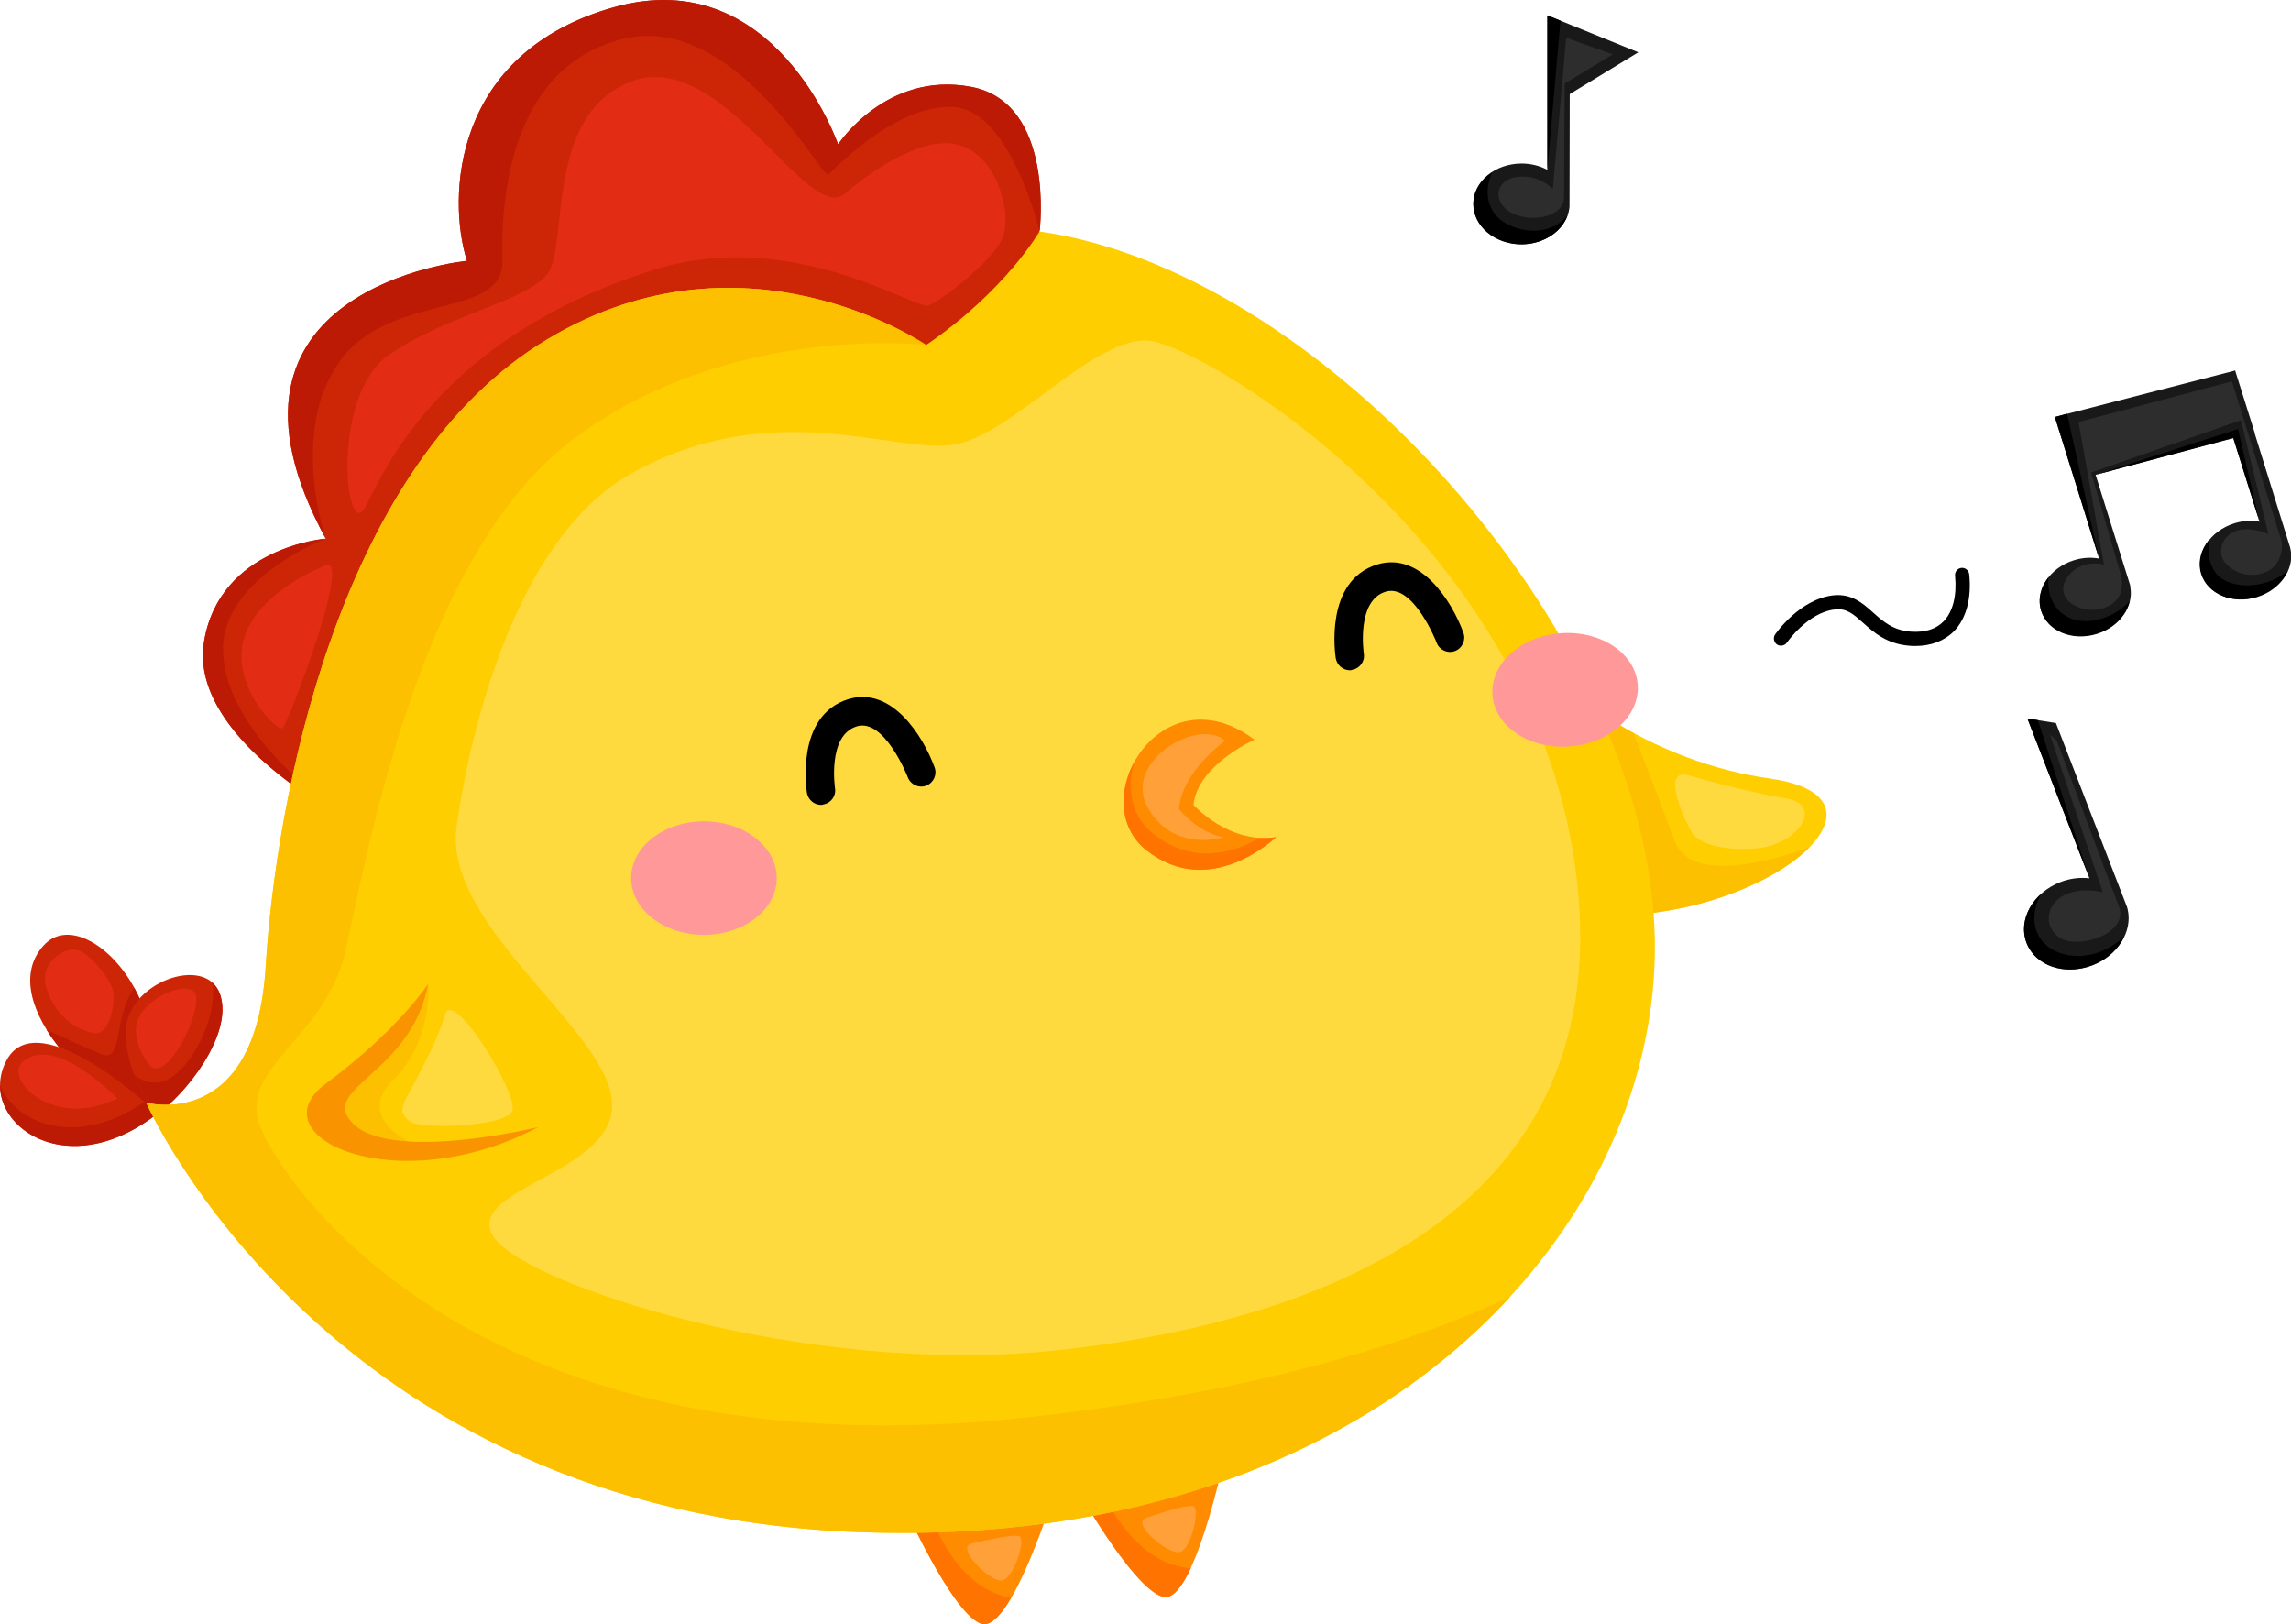 <?xml version="1.0" encoding="utf-8"?>
<!-- Generator: Adobe Illustrator 17.1.0, SVG Export Plug-In . SVG Version: 6.00 Build 0)  -->
<!DOCTYPE svg PUBLIC "-//W3C//DTD SVG 1.1//EN" "http://www.w3.org/Graphics/SVG/1.1/DTD/svg11.dtd">
<svg version="1.1" id="Layer_1" xmlns="http://www.w3.org/2000/svg" xmlns:xlink="http://www.w3.org/1999/xlink" x="0px" y="0px"
	 width="1085.7px" height="769.6px" viewBox="0 0 1085.7 769.6" enable-background="new 0 0 1085.7 769.6" xml:space="preserve">
<g>
	<g>
		<path fill="#FECE00" d="M729,313.9c0,0,41.5,45.3,109.7,55s-5.4,69.8-85.7,64.6S729,313.9,729,313.9z"/>
		<path fill="#FCC000" d="M857.5,401.5c-17.1,6.2-56.1,17.7-63.9-3.1c-5.3-14.1-13.1-34.6-19.4-51c-28.9-15.7-45.2-33.4-45.2-33.4
			s-56.4,114.5,23.9,119.6C797.6,436.5,840.2,419.2,857.5,401.5z"/>
		<path fill="#FFDA3E" d="M800.4,367.4c0,0,26,7.7,45.4,10.8c19.4,3,6.2,22.3-13.4,23.8c-19.6,1.5-28.4-3.7-30.7-7.6
			C799.3,390.5,786.1,363.4,800.4,367.4z"/>
	</g>
	<g>
		<path fill="#FF8B00" d="M508.4,702c0,0,27.8,50.3,42.5,54.6c14.7,4.4,29.5-66.7,29.5-66.7L508.4,702z"/>
		<path fill="#FF7300" d="M551,756.6c4.6,1.4,9.2-4.6,13.3-13.5c-25.1-1.7-39.7-29.8-45.2-42.9l-10.7,1.8
			C508.4,702,536.2,752.3,551,756.6z"/>
		<path fill="#FFA039" d="M543.3,719.2c0,0,18.4-6.5,22.1-5.5c3.6,0.9-0.8,19.9-6,21.7C554.1,737.2,535.4,721.8,543.3,719.2z"/>
	</g>
	<g>
		<path fill="#FF8B00" d="M427.3,711c0,0,23.1,52.6,37.4,58.3c14.3,5.7,35.5-63.7,35.5-63.7L427.3,711z"/>
		<path fill="#FF7300" d="M464.7,769.3c4.5,1.8,9.6-3.8,14.5-12.2c-24.8-4-36.8-33.3-41.1-46.9l-10.8,0.8
			C427.3,711,450.4,763.6,464.7,769.3z"/>
		<path fill="#FFA039" d="M460.5,731.4c0,0,18.9-4.7,22.5-3.5c3.5,1.3-2.6,19.8-8,21C469.6,750.2,452.4,733.2,460.5,731.4z"/>
	</g>
	<path fill="#CD2606" d="M492.6,109.7c0,0,7.7-61.1-32.6-68.5c-40.2-7.5-62.9,27.3-62.9,27.3S367.3-18.2,290.7,3.5
		c-76.6,21.7-78.8,90.5-69.4,120.1c0,0-131.7,12.7-66.9,131.7c0,0-50.3,3.9-57.7,48.7c-7.5,44.8,64.9,82.6,64.9,82.6l220.3-100.8
		c0,0,50.3-54.8,61.5-59.1c11.2-4.2,39.5-50.3,39.2-54.5C482.1,168,492.6,109.7,492.6,109.7z"/>
	<path fill="#BC1A04" d="M144.8,376.3l2.5-1.9c0,0-40.6-30.9-41.6-65.6c-1.1-34.7,48.7-53.6,48.7-53.6c0,0-50.3,3.9-57.7,48.7
		C91.5,334.7,123.9,362.1,144.8,376.3z"/>
	<path fill="#E22C14" d="M154.4,267.9c0,0-31.5,11.7-38.6,34.1c-7.1,22.4,15.6,45,18.1,43S167,263.2,154.4,267.9z"/>
	<path fill="#BC1A04" d="M460.1,41.1c-40.2-7.5-62.9,27.3-62.9,27.3S367.3-18.2,290.7,3.5c-76.6,21.7-78.8,90.5-69.4,120.1
		c0,0-131.7,12.7-66.9,131.7c0,0-17.5-50.6,6.6-84.1c24.1-33.4,77.9-19.5,77.1-47.8c-0.8-28.2,3.2-91.2,56.6-104.8
		s94.9,66.5,97.8,64.1c2.9-2.4,31.6-33.1,59-32c27.4,1.1,41.2,59,41.2,59S500.3,48.6,460.1,41.1z"/>
	<path fill="#E22C14" d="M399.8,92.2c0,0,30.8-27.3,51.8-24.1c21,3.2,28.5,34,23.3,45.1c-5.1,11.1-29.5,29.8-35.2,31.6
		c-5.7,1.8-65-37.2-129.3-17.1C209.9,159.1,182.8,221.4,173.3,240c-9.5,18.6-17-52.2,10.7-71.6c27.7-19.4,65.4-25.5,75.5-38.7
		c10.1-13.2-1.8-76.1,40.3-91.3S382.1,105.2,399.8,92.2z"/>
	<g>
		<path fill="#CD2606" d="M74.7,527.6c0,0,2.5-19.5-5.8-47.1C60.5,453,34,433,20.5,448.2C-3.6,475.4,48.8,525.5,74.7,527.6z"/>
		<path fill="#BC1A04" d="M48.6,499.7c-5.7-2.2-17.8-7.7-26.5-11.7c12.5,20.2,37.2,38.4,52.6,39.7c0,0,2.5-19.5-5.8-47.1
			c-1.3-4.4-3.1-8.6-5.3-12.5C53.9,481.5,58.1,503.4,48.6,499.7z"/>
		<path fill="#CD2606" d="M74.7,527.6c0,0-56.1-53.1-71.4-25.5C-12.1,529.8,29.5,563.2,74.7,527.6z"/>
		<path fill="#BC1A04" d="M0,514c-0.2,23.8,35.9,44.1,74.7,13.6c0,0-2.3-2.2-6.2-5.5C36.4,544.3,7.1,532.5,0,514z"/>
		<path fill="#E22C14" d="M55.6,520.5c0,0-30.4-31.6-45.2-16.9C2.3,511.5,25.2,535.4,55.6,520.5z"/>
		<path fill="#CD2606" d="M74.7,527.6c0,0-14.9-15.3-15.1-38.5c-0.2-23.2,37.9-37.3,44.7-18C110.9,490.4,86.8,519.6,74.7,527.6z"/>
		<path fill="#BC1A04" d="M100.7,465.7c2.5,18.4-11.9,43.6-23.7,46.8c-5.3,1.4-9.8-0.3-13.4-3.1c4.5,11.4,11.1,18.2,11.1,18.2
			c12.2-8,36.3-37.2,29.5-56.5C103.4,468.9,102.2,467.1,100.7,465.7z"/>
		<path fill="#E22C14" d="M71.5,505.4c0,0-9-10-6.7-20.4c2.2-10.4,20-19.6,26.7-15.5C98.3,473.4,80.8,512.4,71.5,505.4z"/>
		<path fill="#E22C14" d="M45.4,489.6c0,0-16.5-1.2-23.3-21c-4.2-12.2,8.9-20.6,15.3-18.2c6.4,2.4,15.3,14.6,16.3,19.4
			C54.6,474.6,52.2,489.8,45.4,489.6z"/>
	</g>
	<path fill="#FECE00" d="M438.9,163.5c0,0-88.4-61-183.9,0s-124.3,216-129.1,294.7c-4.8,78.7-56.6,64.3-56.6,64.3
		s85.4,194.4,337.9,203.5c252.5,9.1,388.4-152.9,376.3-294.8c-12-142-160.8-303.3-290.9-321.5C492.6,109.7,476.8,137.5,438.9,163.5z
		"/>
	<path fill="#FFDA3E" d="M216.8,389.2c0,0,15.5-127.4,82.3-164.8s125.2-9.1,153-13.7s67-52.4,93-49.2c26,3.2,184.6,96.1,202.3,256.5
		c17.8,160.5-129.4,209.7-247.9,222c-118.5,12.3-253.4-31.9-266.1-54.7c-12.8-22.8,61.1-29.6,56.5-64.7
		C285.4,485.6,207.2,436,216.8,389.2z"/>
	<ellipse fill="#FF9999" cx="333.6" cy="416.1" rx="34.5" ry="26.9"/>
	
		<ellipse transform="matrix(0.998 -6.732094e-002 6.732094e-002 0.998 -20.317 50.661)" fill="#FF9999" cx="741.5" cy="326.8" rx="34.5" ry="26.9"/>
	<g>
		<path d="M389.1,381.4c-3.3,0-6.1-2.4-6.7-5.7c-0.2-1.5-5.6-36.6,19.6-44.4c20.5-6.3,35.4,17.3,40.9,32.3c1.3,3.5-0.5,7.4-4,8.7
			c-3.5,1.3-7.4-0.5-8.7-4c-0.1-0.3-11.1-28.2-24.2-24.1c-14,4.3-10.3,29.1-10.3,29.3c0.6,3.7-1.9,7.1-5.6,7.7
			C389.8,381.4,389.5,381.4,389.1,381.4z"/>
	</g>
	<g>
		<path d="M639.7,317.6c-3.3,0-6.1-2.4-6.7-5.7c-0.2-1.5-5.6-36.6,19.6-44.4c20.5-6.3,35.4,17.3,40.9,32.3c1.3,3.5-0.5,7.4-4,8.7
			c-3.5,1.3-7.4-0.5-8.7-4c-0.1-0.3-11.1-28.2-24.2-24.1c-14,4.3-10.3,29.1-10.3,29.3c0.6,3.7-1.9,7.1-5.6,7.7
			C640.5,317.6,640.1,317.6,639.7,317.6z"/>
	</g>
	<path fill="#FF8B00" d="M594.5,350.5c0,0-27,12-28.9,30.9c0,0,16.7,18.7,39.1,15.3c0,0-31.3,30.3-61.5,6.1
		C513.5,379.2,550.5,317.5,594.5,350.5z"/>
	<path fill="#FF7300" d="M596.9,397.1c-11.8,6.8-31.3,13.2-50.4-2c-10.7-8.5-12.7-22-8.9-34.2c-7.6,13.8-7.5,31.5,5.6,41.9
		c30.3,24.1,61.5-6.1,61.5-6.1C602,397.2,599.4,397.2,596.9,397.1z"/>
	<path fill="#FFA039" d="M580.7,351c0,0-20.5,14.2-22,32.4c0,0,8.5,10.9,21.2,13.4c0,0-24.5,7.6-36.3-14.8
		C532.5,360.9,567.5,339.7,580.7,351z"/>
	<path fill="#FCC000" d="M202.9,466.3c0,0,2.6,26.6-16.9,45.9c-19.5,19.4,14.3,32.1,14.3,32.1s-38-3.8-44.7-12.6
		c-6.7-8.9,17.8-29.1,17.8-29.1S194.8,485.7,202.9,466.3z"/>
	<path fill="#F99300" d="M202.9,466.3c0,0-14.4,22-48.4,47.1c-33.9,25.1,33.3,56.2,100.5,20.7c0,0-71.1,17.3-88.5-2.5
		C152,515.3,195,508.4,202.9,466.3z"/>
	<path fill="#FFDA3E" d="M194.1,517.3c0,0,13.1-23.1,16.8-36.5c3.7-13.4,35.3,38.4,31.8,45.8c-3.5,7.4-43.8,8.7-48.6,4.7
		C189.2,527.3,190,524.9,194.1,517.3z"/>
	<path fill="#FCC000" d="M715.7,614.5c-48.8,22.7-121.8,45.4-228.8,57.1c-260.4,28.5-353.2-110.7-363.7-138
		c-10.5-27.3,30.6-41.7,40.1-81.3c9.5-39.5,33.2-187.1,107.5-243.5c74.3-56.4,168.1-45.3,168.1-45.3s-88.4-61-183.9,0
		s-124.3,216-129.1,294.7c-4.8,78.7-56.6,64.3-56.6,64.3s85.4,194.4,337.9,203.5C548.2,731.1,652.9,682.9,715.7,614.5z"/>
	<g>
		<path d="M907.6,306.1c-0.9,0-1.7,0-2.6-0.1c-10.8-0.8-17-6.3-22-10.8c-4.6-4.1-7.8-7.1-13.5-6.4c-12.8,1.4-22.6,15.6-22.7,15.7
			c-1,1.5-3.2,1.9-4.7,0.9c-1.5-1.1-1.9-3.2-0.9-4.7c0.5-0.7,11.7-16.8,27.6-18.6c8.6-0.9,13.8,3.6,18.8,8.1
			c4.7,4.2,9.5,8.5,17.9,9.1c6.8,0.5,12-1.2,15.6-4.9c4.4-4.6,6.3-12.2,5.4-21.6c-0.2-1.9,1.2-3.5,3-3.7c1.8-0.2,3.5,1.2,3.7,3
			c1.2,11.4-1.4,21-7.2,27C921.4,303.7,915.1,306.1,907.6,306.1z"/>
	</g>
	<g>
		<path fill="#191919" d="M776.4,24.8L733.3,7.3v73.2c-3.5-1.9-7.7-3-12.2-3c-12.6,0-22.9,8.5-22.9,19.1c0,10.5,10.2,19.1,22.9,19.1
			c11.7,0,21.3-7.4,22.6-16.9l0.1-1l0.1-53.2L776.4,24.8z"/>
		<g>
			<path d="M742.9,101.9c-9.2,11.9-28.6,7.9-34.8-0.9c-4.7-6.7-3.3-14.1-1-19.3c-5.4,3.5-8.9,8.9-8.9,15c0,10.5,10.2,19.1,22.9,19.1
				C731.5,115.7,740.2,109.8,742.9,101.9z"/>
			<polygon points="733.3,7.3 733.3,80.5 739.5,9.8 			"/>
		</g>
		<path fill="#2D2D2D" d="M764.3,25.8l-22.1-7.9l-6.3,71.7c0,0-6.1-6.9-16.5-5.8c-10.4,1-12.7,11.4-3.6,16.8
			c9.1,5.3,25.4,2.5,25.4-7.1c0-9.7,0.3-53.9,0.3-53.9L764.3,25.8z"/>
	</g>
	<g>
		<path fill="#191919" d="M960.8,340.5l29.4,75.7c-4.4-0.5-9.2,0-13.8,1.8c-13.1,5.1-20.2,18-16,28.9c4.2,10.9,18.2,15.6,31.3,10.5
			c12.1-4.7,19-16.2,16.6-26.5l-0.3-1.1l-33.7-87.2L960.8,340.5z"/>
		<g>
			<path d="M967.4,445.4c-5.8-7.7-2.8-16.7-0.3-21.7c-6.8,6.3-9.8,15.2-6.7,23.1c4.2,10.9,18.2,15.6,31.3,10.5
				c7-2.7,12.1-7.7,14.9-13.4C991.8,457.3,974.1,454.3,967.4,445.4z"/>
			<polygon points="960.8,340.5 990.2,416.2 965.7,341.2 			"/>
		</g>
		<path fill="#2D2D2D" d="M971.5,348.1l25,74.7c0,0-10-2.7-18.1,1.3c-8.1,4-10.7,14.2-2.5,20.1c8.2,5.9,32.7-1.3,28.4-14.3
			c-4.5-11.6-29.7-79.2-29.7-79.2L971.5,348.1z"/>
	</g>
	<g>
		<path fill="#191919" d="M1059.2,175.5l-0.5,0.2l-84.9,21.9l9.4,30.1l0,0l11.6,37c-3.8-0.7-7.9-0.5-12,0.8
			c-11.6,3.6-18.5,14.4-15.5,24c3,9.6,14.8,14.5,26.4,10.9c10.8-3.4,17.4-12.9,15.9-21.9l-0.1-1.1L993.1,225l65.3-17.4l12.4,39.6
			c-3.8-0.7-7.9-0.5-12,0.8c-11.6,3.6-18.5,14.4-15.5,24c3,9.6,14.8,14.5,26.4,10.9c10.8-3.4,17.4-12.9,15.9-21.9l-0.3-1.5
			l-16.9-54.4l0.1,0L1059.2,175.5z"/>
		<g>
			<path d="M1009.2,285c-9.5,9.8-23.8,12.1-31.8,5.8c-6.4-5-7-12.7-6.7-17.2c-3.6,4.6-5.1,10.3-3.4,15.7c3,9.6,14.8,14.5,26.4,10.9
				C1001.7,297.8,1007.5,291.7,1009.2,285z"/>
			<polygon points="973.8,197.6 983.2,227.6 994.7,264.6 979.6,196 			"/>
		</g>
		<g>
			<path d="M1084,270.6c-12.4,10-28.5,7.6-33.6,1.4c-4.2-5.2-4.1-12.1-3.5-16.3c-3.9,4.7-5.5,10.6-3.8,16.2
				c3,9.6,14.8,14.5,26.4,10.9C1076.4,280.6,1081.6,276,1084,270.6z"/>
			<path d="M1070.7,247.1c-2-0.4-4.1-0.5-6.3-0.3L1070.7,247.1z"/>
			<polygon points="1070.7,247.1 1060.6,203.3 993.1,225 1058.3,207.5 			"/>
		</g>
		<path fill="#2D2D2D" d="M997.1,267.7L985,200l72.7-19.3l23.6,76.1c0,0,1.5,11.3-8.6,14.7c-10.1,3.4-19.2-3.3-20-8.6
			c-0.8-5.3,2.5-10.9,9.2-11.9c6.6-1.1,13.1,2.1,13.1,2.1l-13-54l-71,24.8l14.2,48.9c0,0,2.9,10.2-6.2,14.5
			c-9.1,4.3-19.8-0.3-21.1-6.6c-1.3-6.3,5.7-12.4,11.1-13.3C994.4,266.4,997.1,267.7,997.1,267.7z"/>
	</g>
</g>
</svg>
